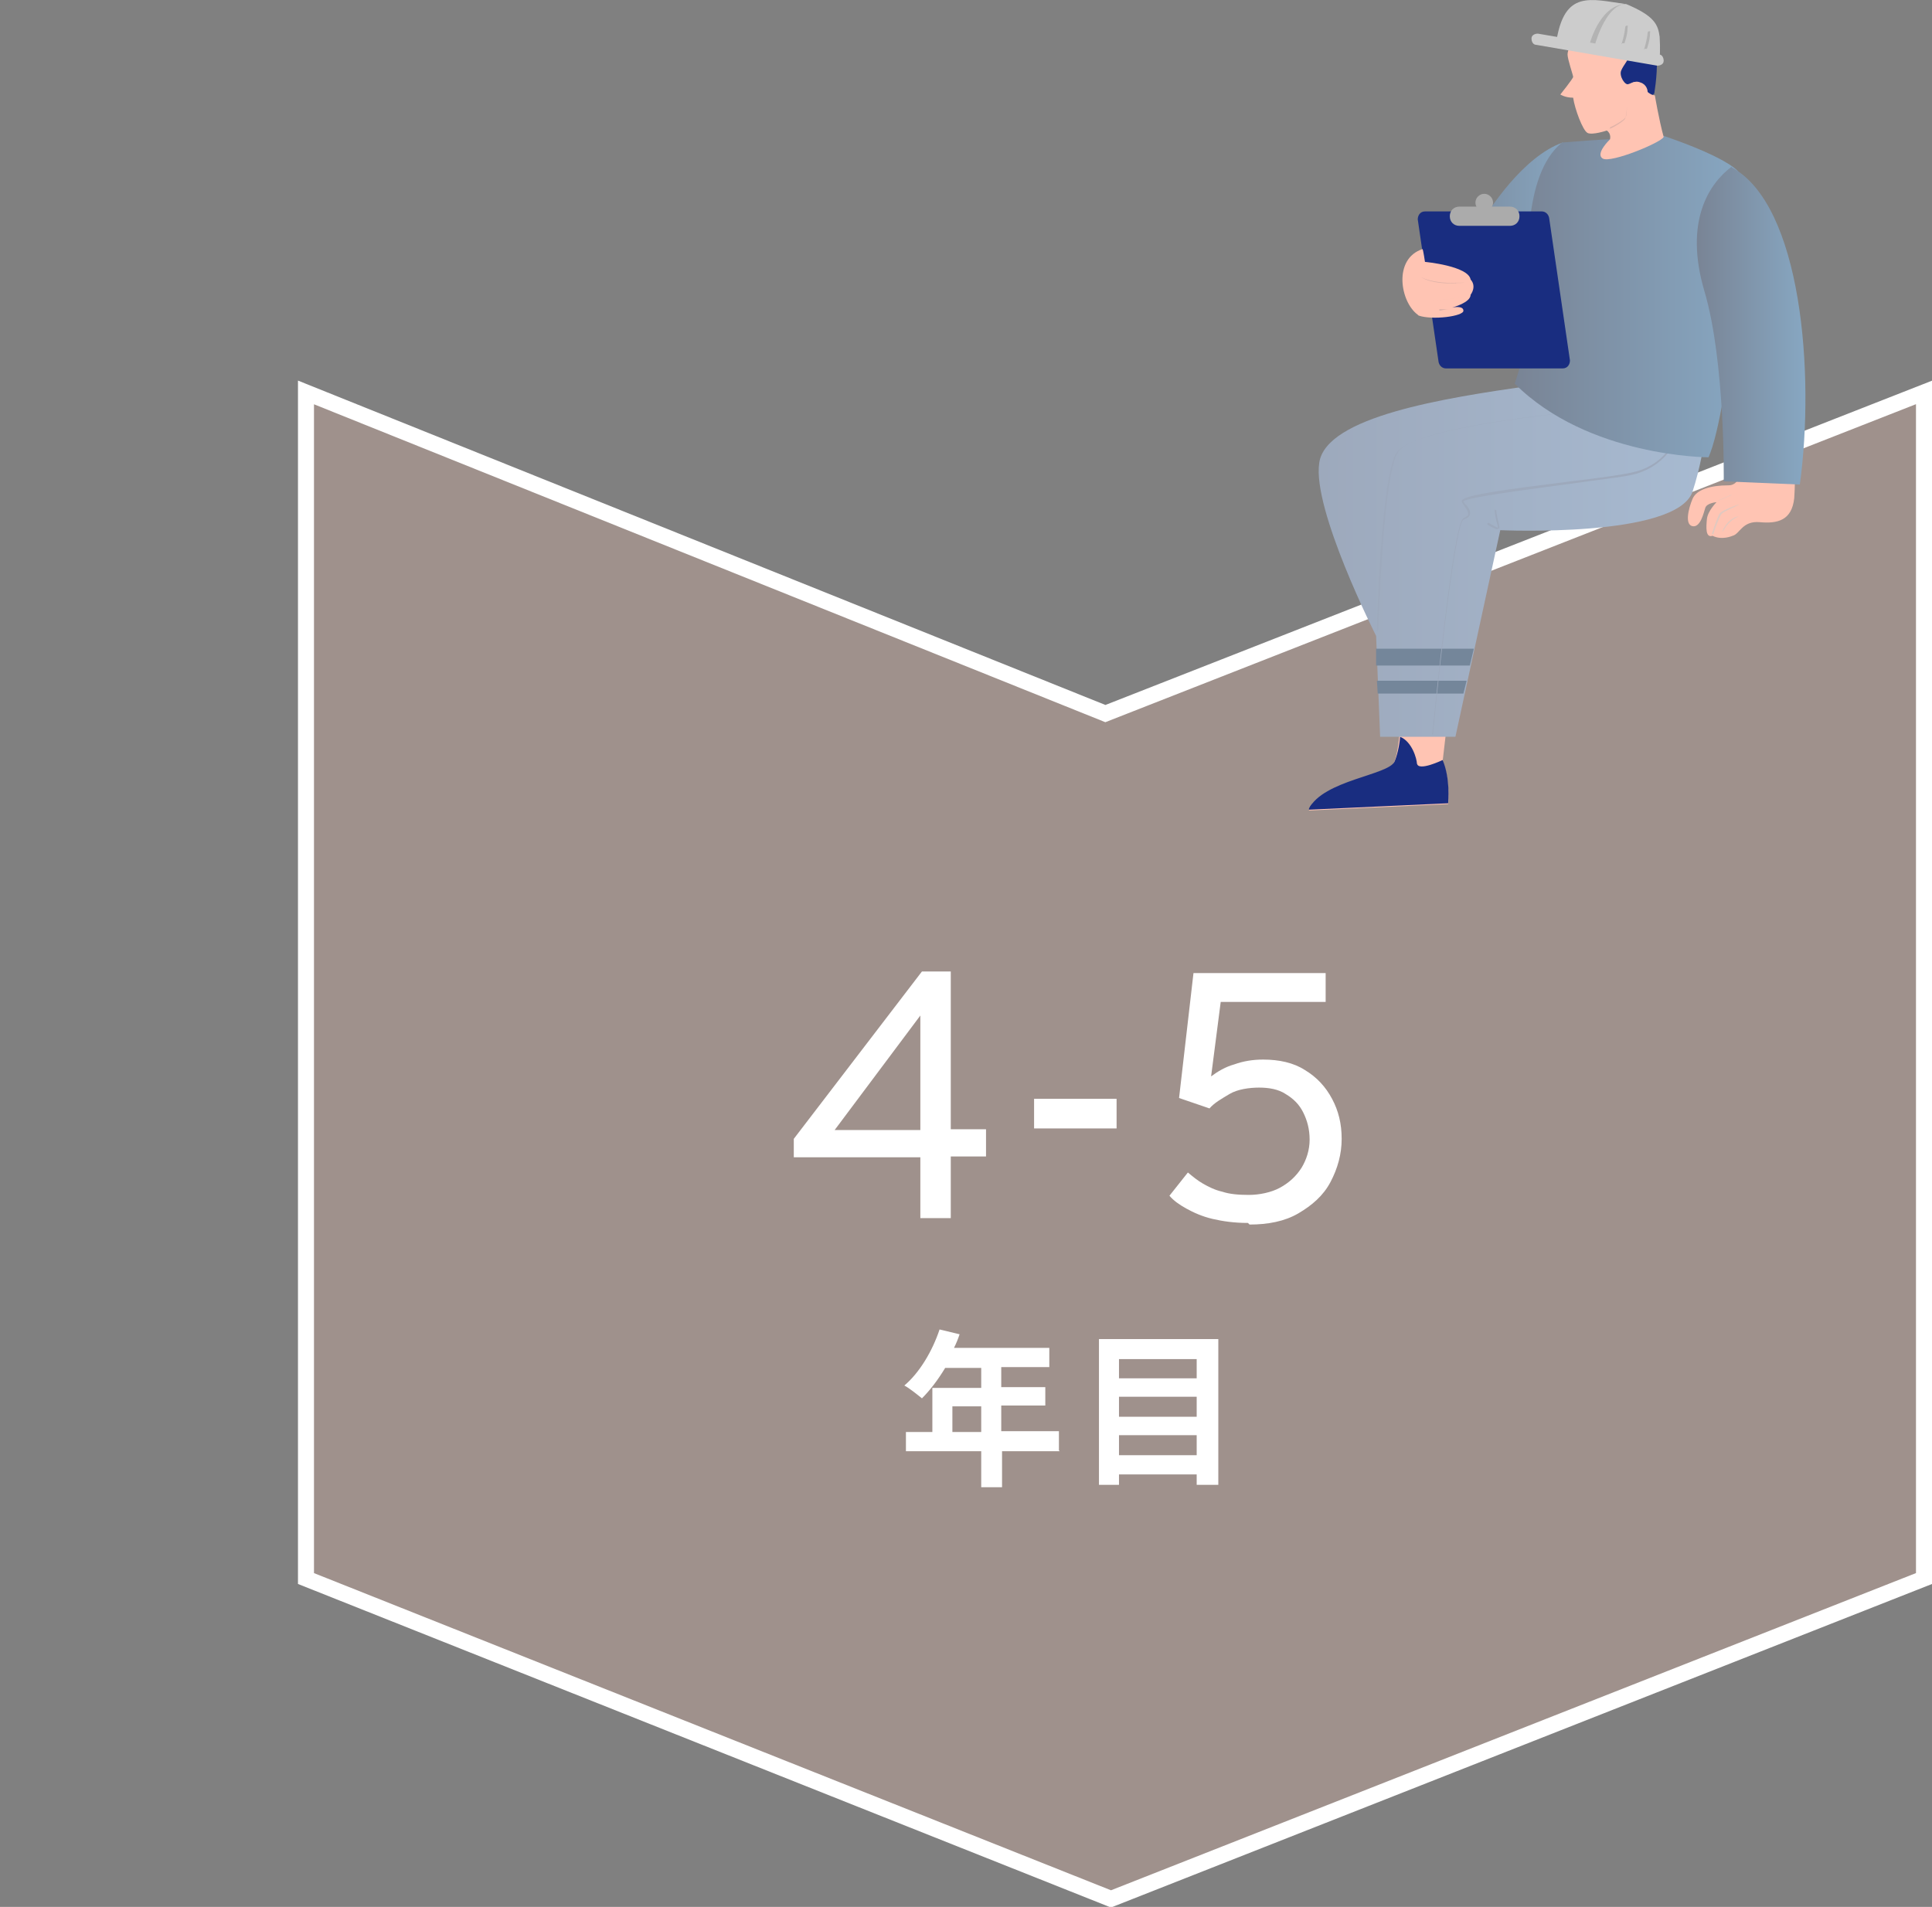 <?xml version="1.0" encoding="UTF-8"?>
<svg id="_レイヤー_1" xmlns="http://www.w3.org/2000/svg" xmlns:xlink="http://www.w3.org/1999/xlink" version="1.1" viewBox="0 0 241.2 238.1">
  <rect x="0" y="0" width="241.2" height="238.1" fill="#808080" stroke="none"/>
  <!-- Generator: Adobe Illustrator 29.1.0, SVG Export Plug-In . SVG Version: 2.1.0 Build 142)  -->
  <defs>
    <style>
      .st0 {
        fill: #e0b3a8;
      }

      .st1 {
        fill: #e0c9c0;
      }

      .st2 {
        fill: #74869a;
      }

      .st3 {
        fill: #192d80;
      }

      .st4 {
        fill: #f5c129;
      }

      .st4, .st5 {
        stroke: #fff;
        stroke-miterlimit: 10;
        stroke-width: 2px;
      }

      .st6 {
        fill: #ccc;
      }

      .st7 {
        isolation: isolate;
      }

      .st8 {
        fill: url(#_名称未設定グラデーション_4);
      }

      .st9 {
        fill: url(#_名称未設定グラデーション_3);
      }

      .st10 {
        fill: url(#_名称未設定グラデーション_2);
      }

      .st11 {
        mix-blend-mode: multiply;
      }

      .st12 {
        fill: #fff;
      }

      .st13 {
        fill: #ffc4b3;
      }

      .st5 {
        fill: #9f918c;
      }

      .st14 {
        fill: #b3b3b3;
      }

      .st15 {
        fill: #ababab;
      }

      .st16 {
        fill: #9da9bc;
      }

      .st17 {
        fill: url(#_名称未設定グラデーション);
      }
    </style>
    <linearGradient id="_名称未設定グラデーション" data-name="名称未設定グラデーション" x1="164.6" y1="-432.7" x2="213.3" y2="-432.7" gradientTransform="translate(0 -366.1) scale(1 -1)" gradientUnits="userSpaceOnUse">
      <stop offset="0" stop-color="#9da9bc"/>
      <stop offset="1" stop-color="#a7bad1"/>
    </linearGradient>
    <linearGradient id="_名称未設定グラデーション_2" data-name="名称未設定グラデーション 2" x1="177.9" y1="-396.1" x2="196.4" y2="-396.1" gradientTransform="translate(0 -366.1) scale(1 -1)" gradientUnits="userSpaceOnUse">
      <stop offset="0" stop-color="#798495"/>
      <stop offset="1" stop-color="#87a7c2"/>
    </linearGradient>
    <linearGradient id="_名称未設定グラデーション_3" data-name="名称未設定グラデーション 3" x1="189.2" y1="-403.1" x2="217.7" y2="-403.1" gradientTransform="translate(0 -366.1) scale(1 -1)" gradientUnits="userSpaceOnUse">
      <stop offset="0" stop-color="#798495"/>
      <stop offset="1" stop-color="#87a7c2"/>
    </linearGradient>
    <linearGradient id="_名称未設定グラデーション_4" data-name="名称未設定グラデーション 4" x1="211.9" y1="-406.8" x2="225.4" y2="-406.8" gradientTransform="translate(0 -366.1) scale(1 -1)" gradientUnits="userSpaceOnUse">
      <stop offset="0" stop-color="#798495"/>
      <stop offset="1" stop-color="#87a7c2"/>
    </linearGradient>
  </defs>
  <g class="st7">
    <g id="_レイヤー_2">
      <g id="_文字">
        <g>
          <polygon class="st5" points="240.2 197.1 138.7 237.1 38.2 197.1 38.2 49 138 89.1 240.2 49 240.2 197.1"/>
          <g>
            <path class="st12" d="M132.3,181.2h-7.2v4.5h-2.6v-4.5h-9.4v-2.4h3.3v-5.5h6.1v-2.5h-4.5c-.9,1.5-1.9,2.8-2.9,3.8-.5-.4-1.6-1.3-2.2-1.6,1.9-1.6,3.5-4.3,4.4-7l2.5.6c-.2.6-.4,1.1-.7,1.7h11.9v2.4h-6v2.5h5.5v2.3h-5.5v3.2h7.2v2.4h0ZM122.5,178.8v-3.2h-3.6v3.2h3.6Z"/>
            <path class="st12" d="M152.1,167.2v18.2h-2.7v-1.3h-9.7v1.3h-2.5v-18.2h14.9ZM139.7,169.7v2.4h9.7v-2.4h-9.7ZM139.7,174.4v2.5h9.7v-2.5h-9.7ZM149.4,181.7v-2.5h-9.7v2.5h9.7Z"/>
          </g>
          <g>
            <path class="st12" d="M114.9,152.2v-7.7h-15.8v-2.3l16-20.9h3.6v19.7h4.4v3.4h-4.4v7.7h-3.8,0ZM104.2,141.1h10.7v-14.3l-10.7,14.3Z"/>
            <path class="st12" d="M129.1,140.9v-3.7h10.3v3.7h-10.3Z"/>
            <path class="st12" d="M155.8,152.7c-1.7,0-3.1-.2-4.4-.5-1.3-.3-2.4-.8-3.3-1.3s-1.6-1-2.1-1.6l2.3-2.9c.6.5,1.2,1,1.9,1.4s1.5.8,2.4,1c.9.3,2,.4,3.3.4s2.8-.3,3.9-.9c1.1-.6,2-1.4,2.7-2.5.6-1,1-2.2,1-3.5s-.3-2.4-.8-3.4-1.2-1.7-2.2-2.3c-.9-.6-2.1-.8-3.3-.8s-2.7.2-3.7.8-1.9,1.1-2.5,1.8l-3.8-1.3,1.8-15.6h16.5v3.6h-13.1l-1.2,9.3c.8-.6,1.8-1.2,2.9-1.5,1.1-.4,2.3-.6,3.6-.6,2,0,3.8.4,5.2,1.3,1.5.9,2.6,2.1,3.4,3.6s1.2,3.1,1.2,5-.5,3.7-1.4,5.4-2.3,2.9-4,3.9-3.8,1.4-6.1,1.4h0l-.2-.2h0Z"/>
          </g>
          <path class="st13" d="M217.6,55.1c0,.9.4,5.5-1.8,5.5s-4,.5-4.5,1.7-1,3.2,0,3.4,1.4-1.7,1.6-2.3c.2-.6,1.4-.7,1.4-.7,0,0-1.1,1.1-1.2,2.1-.1,1-.2,2.4.7,2.1,1.2.6,2.5,0,2.5,0,.9-.2,1.2-1.9,3.4-1.7,2.2.2,4-.2,4.3-3,.2-2.8,0-6.2,0-6.2l-6.2-.9s-.2,0-.2,0Z"/>
          <g>
            <path class="st13" d="M180.6,90.8l-.5,4.3c1,2.3.7,5.3.7,5.3l-17.4.8c1.7-3.6,9.9-4.2,10.6-5.9.8-1.7.9-6.7.9-6.7l5.6,2.3h0Z"/>
            <path class="st3" d="M176.9,95.4c0-.6-.6-2.8-2.1-3.4-.1,1.2-.4,2.4-.7,3.1-.8,1.7-8.9,2.3-10.7,5.9l17.4-.8s.3-3-.7-5.3c0,0-3.1,1.5-3.2.4h0Z"/>
            <path class="st3" d="M163.8,100.4c-.2.2-.3.4-.4.7l17.4-.8v-.7l-17,.8Z"/>
          </g>
          <path class="st17" d="M191.8,44.6l-1,3.6c-10.4,1.5-25.3,3.8-26.1,9.6-.9,5.8,7.1,21.6,7.1,21.6l.5,12.6h9.4l5.6-25.8s22,1,24-4.8c1.9-5.8,2.1-12.3,2.1-12.3l-12.5-7.9-9,3.5h-.1Z"/>
          <g>
            <polygon class="st2" points="183.1 85 171.9 85 172 86.6 182.7 86.6 183.1 85"/>
            <polygon class="st2" points="171.8 81 171.8 83.1 183.5 83.1 184 81 171.8 81"/>
          </g>
          <g class="st11">
            <path class="st16" d="M172,78.8h-.1c0-.8.5-19,2.4-22.2s20.9-5,21.8-5.1h.1-.1c-.2,0-19.7,1.8-21.6,5-1.9,3.2-2.4,21.9-2.4,22.1h-.1v.2Z"/>
          </g>
          <g class="st11">
            <path class="st16" d="M187,66.1c-.3,0-1-.4-1.3-.6v-.2h.2c.4.3.9.5,1.1.6,0-.2-.1-.6-.2-.9-.1-.5-.2-1-.2-1.3s0,0,.1,0h.1c0,.3.1.8.2,1.2.2.7.2,1,.2,1.1h-.2Z"/>
          </g>
          <g class="st11">
            <path class="st1" d="M207.6,55.6h0c-.5-.2-1.1-.8-1.4-1.6-.3-.7-.7-2.1,0-3.7h.2v.2c-.7,1.6-.4,2.9,0,3.5.4.8.9,1.4,1.3,1.5,0,0,.1,0,0,.2h-.1Z"/>
          </g>
          <g class="st11">
            <path class="st16" d="M178.9,91.7h-.1c.3-2.7,2.6-26.3,3.9-27,.4-.2.6-.3.6-.5s-.1-.5-.4-.9c-.1-.2-.3-.4-.4-.6v-.2c.3-.7,5.6-1.4,13.6-2.4,3.4-.4,6.3-.8,7.6-1.1,3.6-.7,6.1-3.7,6.1-7.4s0,0,.1,0h.1c0,3.8-2.6,6.9-6.3,7.7-1.3.3-4.2.6-7.6,1.1-5.2.7-13,1.7-13.4,2.2.1.2.2.4.4.5.3.4.5.7.4,1.1,0,.3-.3.5-.8.7-.9.4-2.8,16.2-3.8,26.8h-.1,0Z"/>
          </g>
          <path class="st10" d="M195.1,17.8c-4.9,1.7-9.3,8.4-10.5,10.6-1.2,2.3-6.7,3.5-6.7,3.5,0,0,1.2,5,1.3,5.4,3.2,2.5,6.2,6.8,13.2,4,6.9-2.8,2.7-23.6,2.7-23.6h0Z"/>
          <path class="st9" d="M201.4,17.4c-.5-.1-6.4.4-6.4.4-5,4.1-4.3,15.2-4,19.4.4,4.2-1.9,10.7-1.9,10.7,9.2,9.2,24.2,9.2,24.2,9.2,2.6-5.8,5.2-33.2,4-35.3-1.2-2.1-9.8-4.9-9.8-4.9l-6.1.4h0Z"/>
          <path class="st3" d="M195.1,46h-14.6c-.4,0-.8-.3-.9-.8l-2.6-17.8c0-.5.3-1,.9-1h14.6c.4,0,.8.3.9.8l2.6,17.8c0,.5-.3,1-.9,1Z"/>
          <path class="st15" d="M188.5,28.2h-6.3c-.7,0-1.2-.5-1.2-1.2h0c0-.7.5-1.2,1.2-1.2h6.3c.7,0,1.2.5,1.2,1.2h0c0,.7-.5,1.2-1.2,1.2Z"/>
          <path class="st15" d="M186.4,25.3c0,.6-.5,1.1-1.1,1.1s-1.1-.5-1.1-1.1.5-1.1,1.1-1.1,1.1.5,1.1,1.1Z"/>
          <path class="st13" d="M177,39.3c-2.2-1.6-3.1-7,.6-8.2.1.2.3,1.6.3,1.6,0,0,5.4.5,5.7,2.2.8.9,0,1.9,0,1.9,0,1-2.3,1.6-2.3,1.6,0,0,1.4-.3,1.4.4s-3.9,1.2-5.6.6h0Z"/>
          <g class="st11">
            <path class="st0" d="M181.8,35.4c-1.2,0-3.1,0-4.4-.8h0c2,1,5.5.7,5.5.7h-1.2,0Z"/>
          </g>
          <g class="st11">
            <path class="st0" d="M178.9,37.5h0s2.1,0,4.2-.6h0c-2.1.6-4.1.6-4.3.6h.1Z"/>
          </g>
          <g class="st11">
            <path class="st0" d="M179.8,38.6h-.2,1.3c-.5,0-.9.2-1.2.2h0v-.2Z"/>
          </g>
          <path class="st8" d="M216.2,20.8c-2.8,2.1-6,6.8-3.4,15.6,2.6,8.8,2.4,23.7,2.4,23.7l9.5.4c1.9-13.9.2-34.9-8.5-39.6h0Z"/>
          <g class="st11">
            <path class="st1" d="M214.5,62.5h0l1.6-.7h.1l-1.6.7h-.1Z"/>
          </g>
          <g class="st11">
            <path class="st1" d="M213.7,66.7h0s.7-2.2,1-2.6,2.1-1,2.3-1.1h.1c-.5.3-2,.9-2.2,1.2-.3.4-1,2.4-1,2.5h-.2Z"/>
          </g>
          <g class="st11">
            <path class="st1" d="M215,66.4h0c.3-.8,1.1-1.8,2-1.9h.1c-.8.2-1.6,1.1-1.9,1.7h0l-.2.2h0Z"/>
          </g>
          <path class="st3" d="M206.5,11.8s1.7-8.8-2.3-9.9C201.8,0,197.6,1.9,197.6,1.9c-2.9.6-3.3,3.5-1.6,4.3s5.4,6.2,5.4,6.2h4.3l.8-.7h0Z"/>
          <path class="st13" d="M197.1,3.9c-.8,1-1.4,2.3-1.4,2.9s.7,2.6.7,2.8-1.6,2.2-1.6,2.2c0,0,.6.4,1.6.4.2,1.4,1.2,4.1,1.8,4.4.6.3,2.4-.3,2.4-.3.6.4.4,1.1.4,1.1,0,0-1.9,1.8-.9,2.4s7.3-2,7.6-2.7c-.6-2.2-1.1-5.2-1.1-5.2-.7,0-1.5-1-1.5-1,0,0-.5-.3-.5-.4-.5-.5-.9-.1-1.3,0-.4.2-1.2-1-.9-1.7s.9-1.3.9-1.7-.7-3.4-1.5-3.1-3.8.8-4.6,0h0Z"/>
          <path class="st13" d="M205.6,12c-.2.7-1,1.1-1.7.8s-1.1-1-.8-1.7,1-1.1,1.7-.8c.7.2,1.1,1,.8,1.7Z"/>
          <g class="st11">
            <path class="st0" d="M200.9,16.1h0c.2,0,1.8-.9,2-1.3.1-.3.2-.9.2-1.5v-.7h0v.7c0,.5,0,1.2-.2,1.4-.2.3-1.4,1-1.9,1.2h0v.2h-.1Z"/>
          </g>
          <g>
            <path class="st6" d="M203,.5c3.6,1.5,4,2.6,4.2,4.1.1,1.6,0,2.7,0,2.7,0,0-8.4-1.1-8.5-1.2s-.2-1.1-.2-1.6,2.7-4,2.7-4h1.9,0Z"/>
            <path class="st14" d="M194.3,5.2c1-4.8,4.3-5.3,8.6-4.7-2.6.2-3.9,5.5-3.9,5.5l-4.8-.8h0Z"/>
            <path class="st6" d="M194.3,5.2c1-6.5,4.3-5.3,8.6-4.7-3.3.2-4.5,5.2-4.5,5.2l-4.2-.5h0Z"/>
            <path class="st6" d="M206.9,8.2l-15.1-2.6c-.4,0-.6-.4-.6-.8h0c0-.4.4-.6.8-.6l15.1,2.6c.4,0,.6.4.6.8h0c0,.4-.4.6-.8.6Z"/>
            <path class="st14" d="M202.5,5.5h0s-.1,0,0-.2c0,0,.3-.9.4-1.9,0,0,0-.2.2-.2s.1,0,.1.2c0,1-.4,2-.4,2h-.3Z"/>
            <path class="st14" d="M205.3,6.2h0s-.1,0,0-.2c0,0,.3-.9.4-1.9,0,0,0-.2.2-.2s.1,0,.1.2c0,1-.4,2-.4,2h-.3Z"/>
          </g>
        </g>
      </g>
    </g>
  </g>
  <polygon class="st4" points="664 212.7 562.5 252.7 462 212.7 462 64.7 561.9 104.7 664 64.7 664 212.7"/>
  <polygon class="st5" points="558.5 91.2 457 131.2 356.5 91.2 356.5 -56.8 456.4 -16.8 558.5 -56.8 558.5 91.2"/>
</svg>